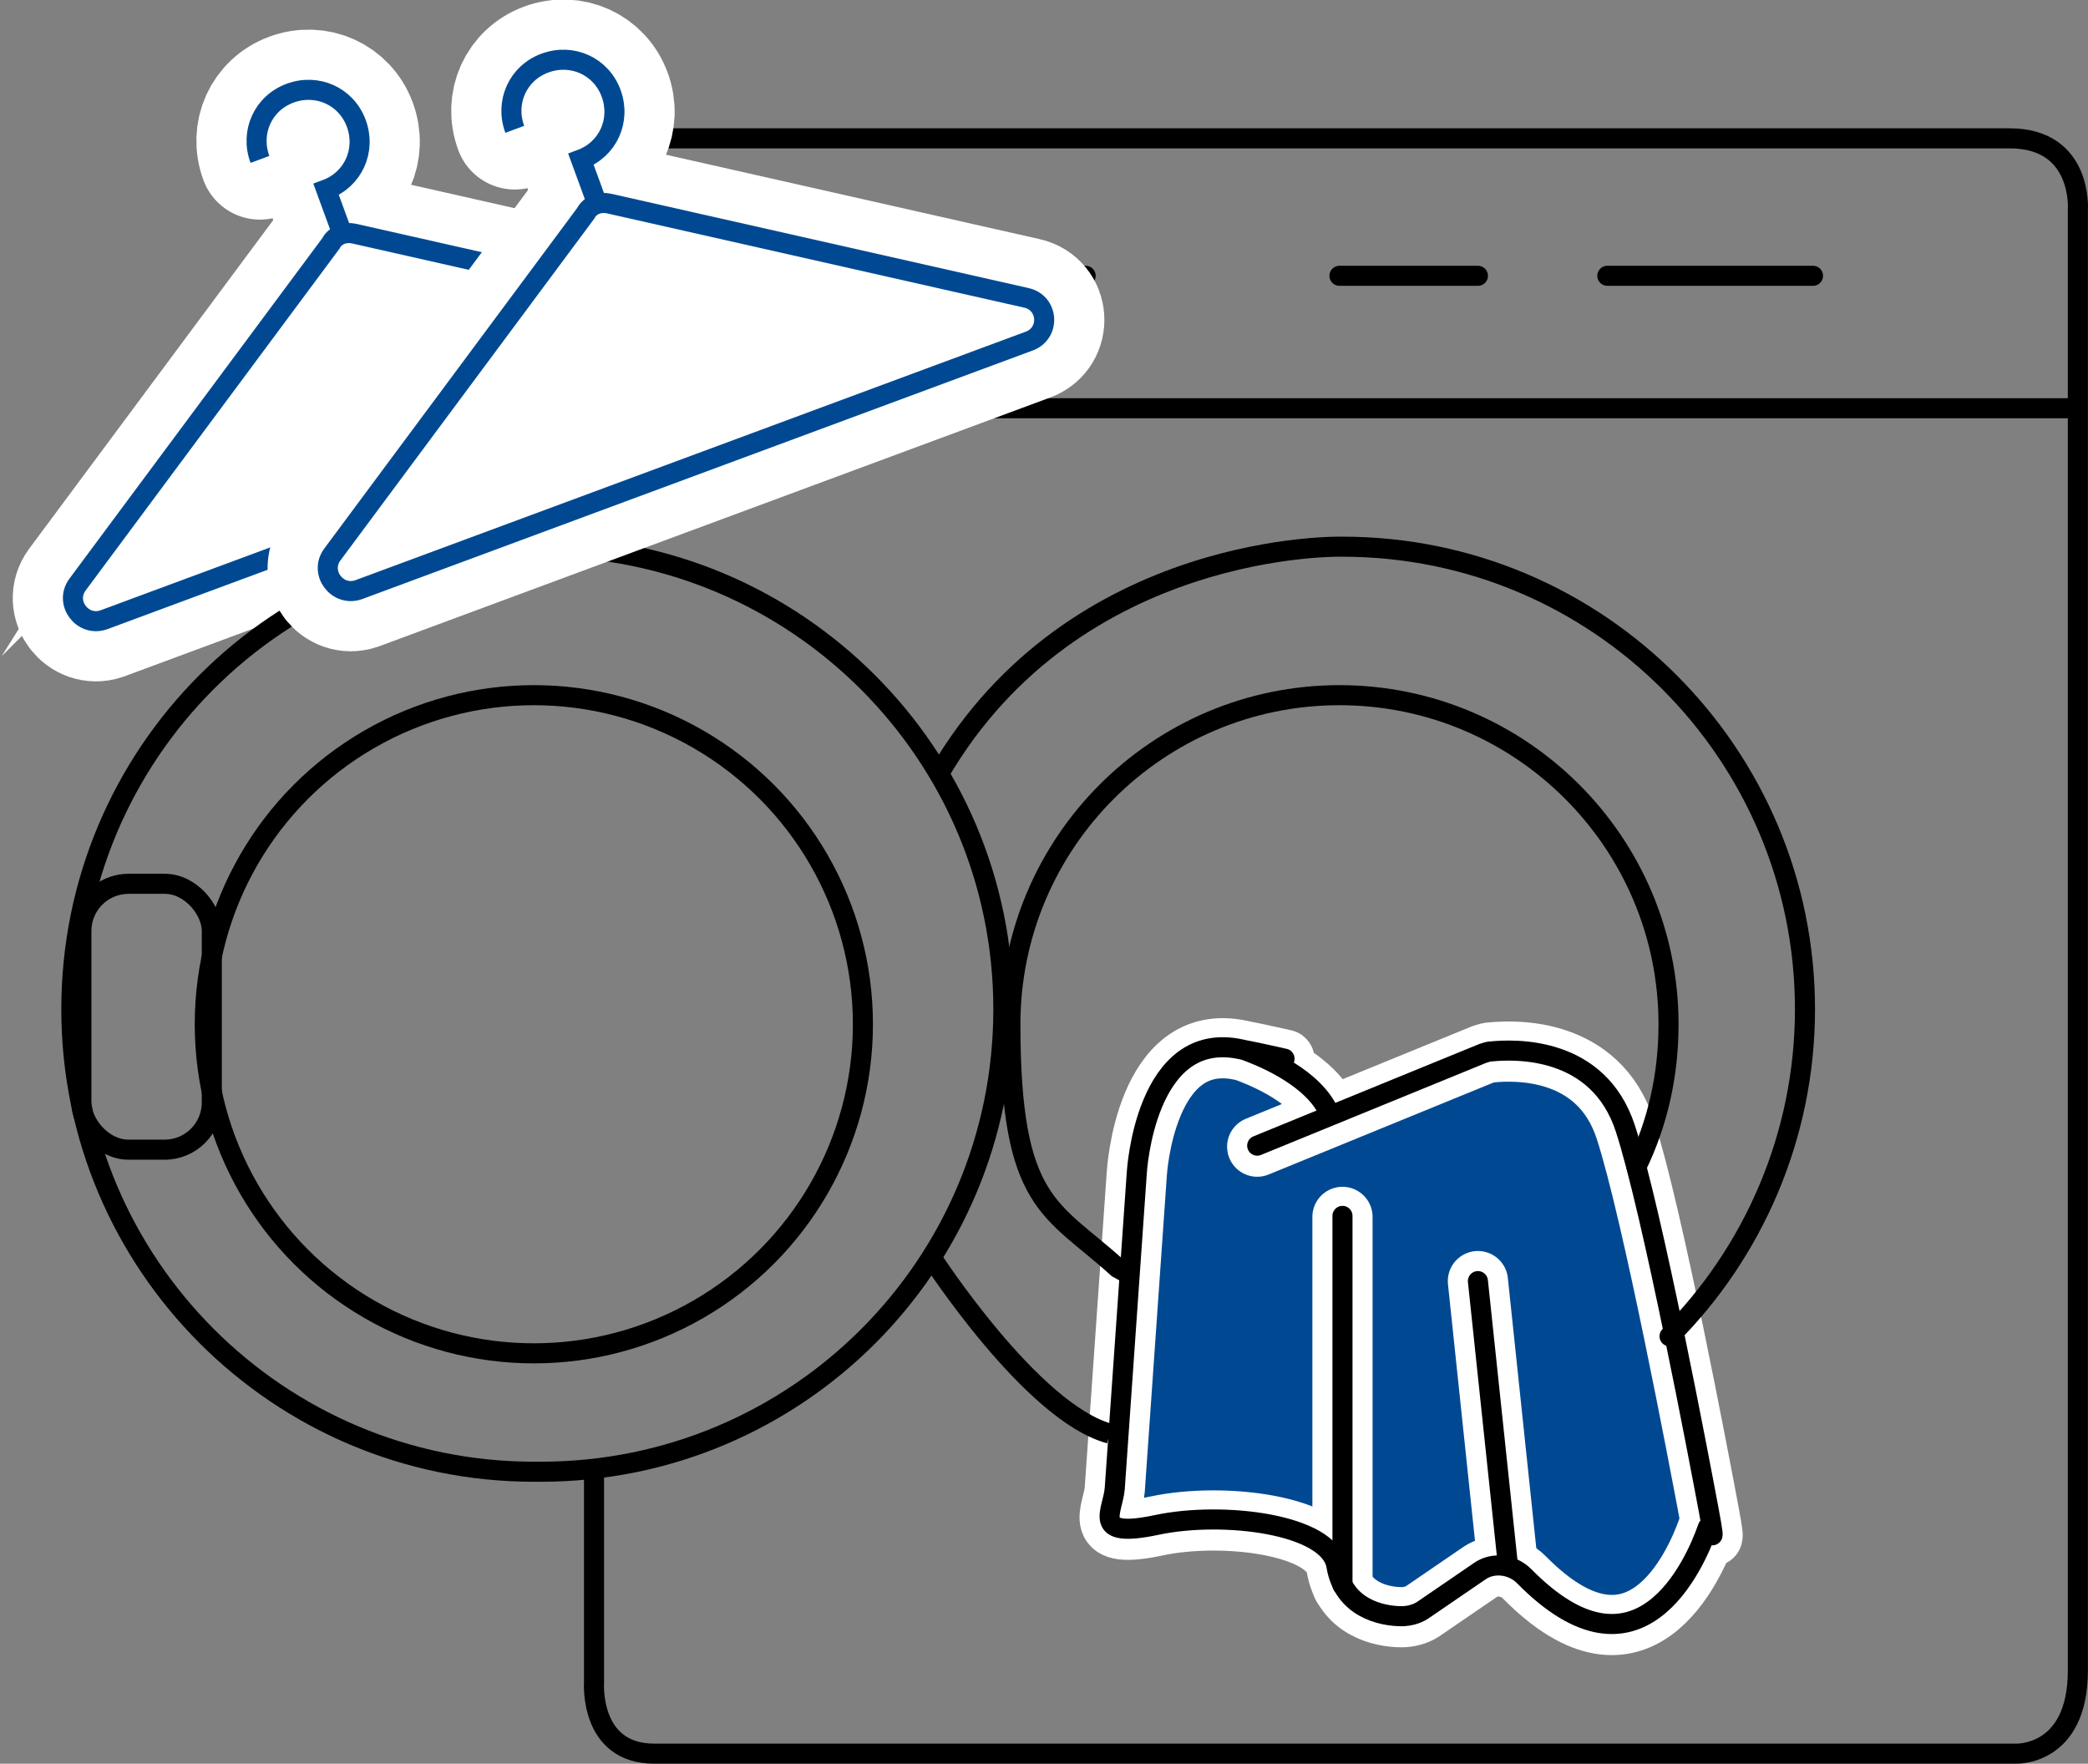<svg width="208.12" height="175.79" version="1.1" viewBox="0 0 208.12 175.79" xmlns="http://www.w3.org/2000/svg">
 <rect x="0" y="0" width="208.12" height="175.79" fill="#808080" stroke="none"/>
 <defs>
  <style>.st0, .st1, .st2, .st3, .st4, .st5, .st6 {
        stroke-miterlimit: 10;
      }

      .st0, .st1, .st2, .st3, .st4, .st6 {
        fill: none;
      }

      .st0, .st2, .st4 {
        stroke-linecap: round;
      }

      .st0, .st3, .st6 {
        stroke: #000;
      }

      .st0, .st5, .st6 {
        stroke-width: 2px;
      }

      .st1, .st2, .st4 {
        stroke: #fff;
      }

      .st1, .st4 {
        stroke-width: 12px;
      }

      .st7 {
        fill: #004992;
      }

      .st2 {
        stroke-width: 6px;
      }

      .st5 {
        fill: #fff;
        stroke: #004992;
      }</style>
 </defs>
 <g transform="translate(-39.89 -55.711)">
  <path class="st1" d="m73 79.8-25.4 34.2c-1.3 1.8 0.5 4.2 2.6 3.5l66.9-24.8c2.1-0.8 1.9-3.8-0.3-4.3l-41.6-9.4c-0.9-0.2-1.8 0.1-2.3 0.9z"/>
  <path class="st4" d="m73.9 78.7-1.5-4.1c2.7-1 4-3.9 3-6.6s-3.9-4-6.6-3-4 3.9-3 6.6"/>
  <path class="st5" d="m73 79.8-25.4 34.2c-1.3 1.8 0.5 4.2 2.6 3.5l66.9-24.8c2.1-0.8 1.9-3.8-0.3-4.3l-41.6-9.4c-0.9-0.2-1.8 0.1-2.3 0.9z"/>
  <path class="st5" d="m73.9 78.7-1.5-4.1c2.7-1 4-3.9 3-6.6s-3.9-4-6.6-3-4 3.9-3 6.6"/>
 </g>
 <g transform="translate(-39.89 -55.711)" data-name="Livello_1">
  <path class="st7" d="m172.1 166.4s-9.4-12.9-17.1 3.5l-2.9 38.8s11-6.6 20.7-0.5c0 0 2.2 11.8 9.8 6.2 0 0 6.2-2.7 6.5-5.3 0 0 3.8 8.7 12 6.3s8.2-8.8 7.4-11.1-9.3-38.2-9.3-38.2-5.2-8.3-14.7-3.1c-9.6 5.2-12.3 3.6-12.3 3.6v-0.2z"/>
  <path class="st2" d="m165.2 170 22.5-9.2c0.3-0.1 0.6-0.2 0.9-0.2 2.2-0.2 10.6-0.6 13.3 7.7s7.4 33.2 8.3 38 0 1.2-0.1 1.8c-1.3 3.7-6.9 16.4-18.3 4.8-1.2-1.2-3.1-1.4-4.4-0.5l-5.7 3.9c-0.6 0.4-1.4 0.6-2.1 0.6-2 0-5.8-0.8-6.5-5s-11.3-5.5-17.9-4.1-4.4-1.3-4.2-3.6l2.2-31.5s0.8-14.4 10.4-12.3 0.3 0 0.4 0.1c1.1 0.4 6.2 2.3 8.1 5.7"/>
  <line class="st2" x1="173.7" x2="173.7" y1="177" y2="213.8"/>
  <line class="st2" x1="187.2" x2="190.2" y1="183.4" y2="211.9"/>
  <circle class="st6" cx="93.1" cy="157.8" r="32.8"/>
  <path class="st0" d="m203 172c2.1-4.3 3.2-9.1 3.2-14.2 0-18.1-14.7-32.8-32.8-32.8s-32.8 14.7-32.8 32.8 4.1 18.3 10.7 24.3l1.1 0.6"/>
  <path class="st0" d="m206.3 188.9c8.3-8.3 13.5-19.9 13.5-32.6 0-25.4-20.6-46.1-46.1-46.1 0 0-26.6-0.7-40.2 22.6"/>
  <rect class="st6" x="48" y="143.8" width="13" height="26.5" rx="4.7" ry="4.7"/>
  <path class="st6" d="m93.1 202.4c-25.4 0-46.1-20.6-46.1-46.1s20.6-46.1 46.1-46.1h0.7c25.4 0 46.1 20.6 46.1 46.1s-20.6 46.1-46.1 46.1z"/>
  <path class="st6" d="m132.7 181s10 15.5 17.8 17.6"/>
  <path class="st6" d="m99.1 202.1v21.3s-0.5 7.1 6 7.1h135.7s6.2 0.3 6.2-8.3v-145.6s0.5-7.1-6.8-7.1h-133.9s-6.4 1.5-6.4 7.1v34"/>
  <line class="st6" x1="100" x2="247" y1="96.4" y2="96.4"/>
  <line class="st0" x1="119.9" x2="122.5" y1="83.2" y2="83.2"/>
  <line class="st0" x1="132.1" x2="134.7" y1="83.2" y2="83.2"/>
  <line class="st0" x1="145.4" x2="148.1" y1="83.2" y2="83.2"/>
  <line class="st0" x1="173.4" x2="187.2" y1="83.2" y2="83.2"/>
  <line class="st0" x1="200.1" x2="220.6" y1="83.2" y2="83.2"/>
  <path class="st0" d="m165.2 169.9 22.5-9.2c0.3-0.1 0.6-0.2 0.9-0.2 2.2-0.2 10.6-0.6 13.3 7.7s7.4 33.2 8.3 38 0 1.2-0.1 1.8c-1.3 3.7-6.9 16.4-18.3 4.8-1.2-1.2-3.1-1.4-4.4-0.5l-5.7 3.9c-0.6 0.4-1.4 0.6-2.1 0.6-2 0-5.8-0.8-6.5-5s-11.3-5.5-17.9-4.1-4.4-1.3-4.2-3.6l2.2-31.5s0.8-14.4 10.4-12.3 0.3 0 0.4 0.1c1.1 0.4 6.2 2.3 8.1 5.7"/>
  <line class="st0" x1="173.7" x2="173.7" y1="176.9" y2="213.7"/>
  <line class="st0" x1="187.2" x2="190.2" y1="183.4" y2="211.8"/>
 </g>
 <g transform="translate(-39.89 -55.711)">
  <path class="st1" d="m98.4 76.8-25.4 34.2c-1.3 1.8 0.5 4.2 2.6 3.5l66.9-24.8c2.1-0.8 1.9-3.8-0.3-4.3l-41.6-9.4c-0.9-0.2-1.8 0.1-2.3 0.9z"/>
  <path class="st4" d="m99.3 75.7-1.5-4.1c2.7-1 4-3.9 3-6.6s-3.9-4-6.6-3-4 3.9-3 6.6"/>
  <path class="st5" d="m98.4 76.8-25.4 34.2c-1.3 1.8 0.5 4.2 2.6 3.5l66.9-24.8c2.1-0.8 1.9-3.8-0.3-4.3l-41.6-9.4c-0.9-0.2-1.8 0.1-2.3 0.9z"/>
  <path class="st5" d="m99.3 75.7-1.5-4.1c2.7-1 4-3.9 3-6.6s-3.9-4-6.6-3-4 3.9-3 6.6"/>
 </g>
</svg>

